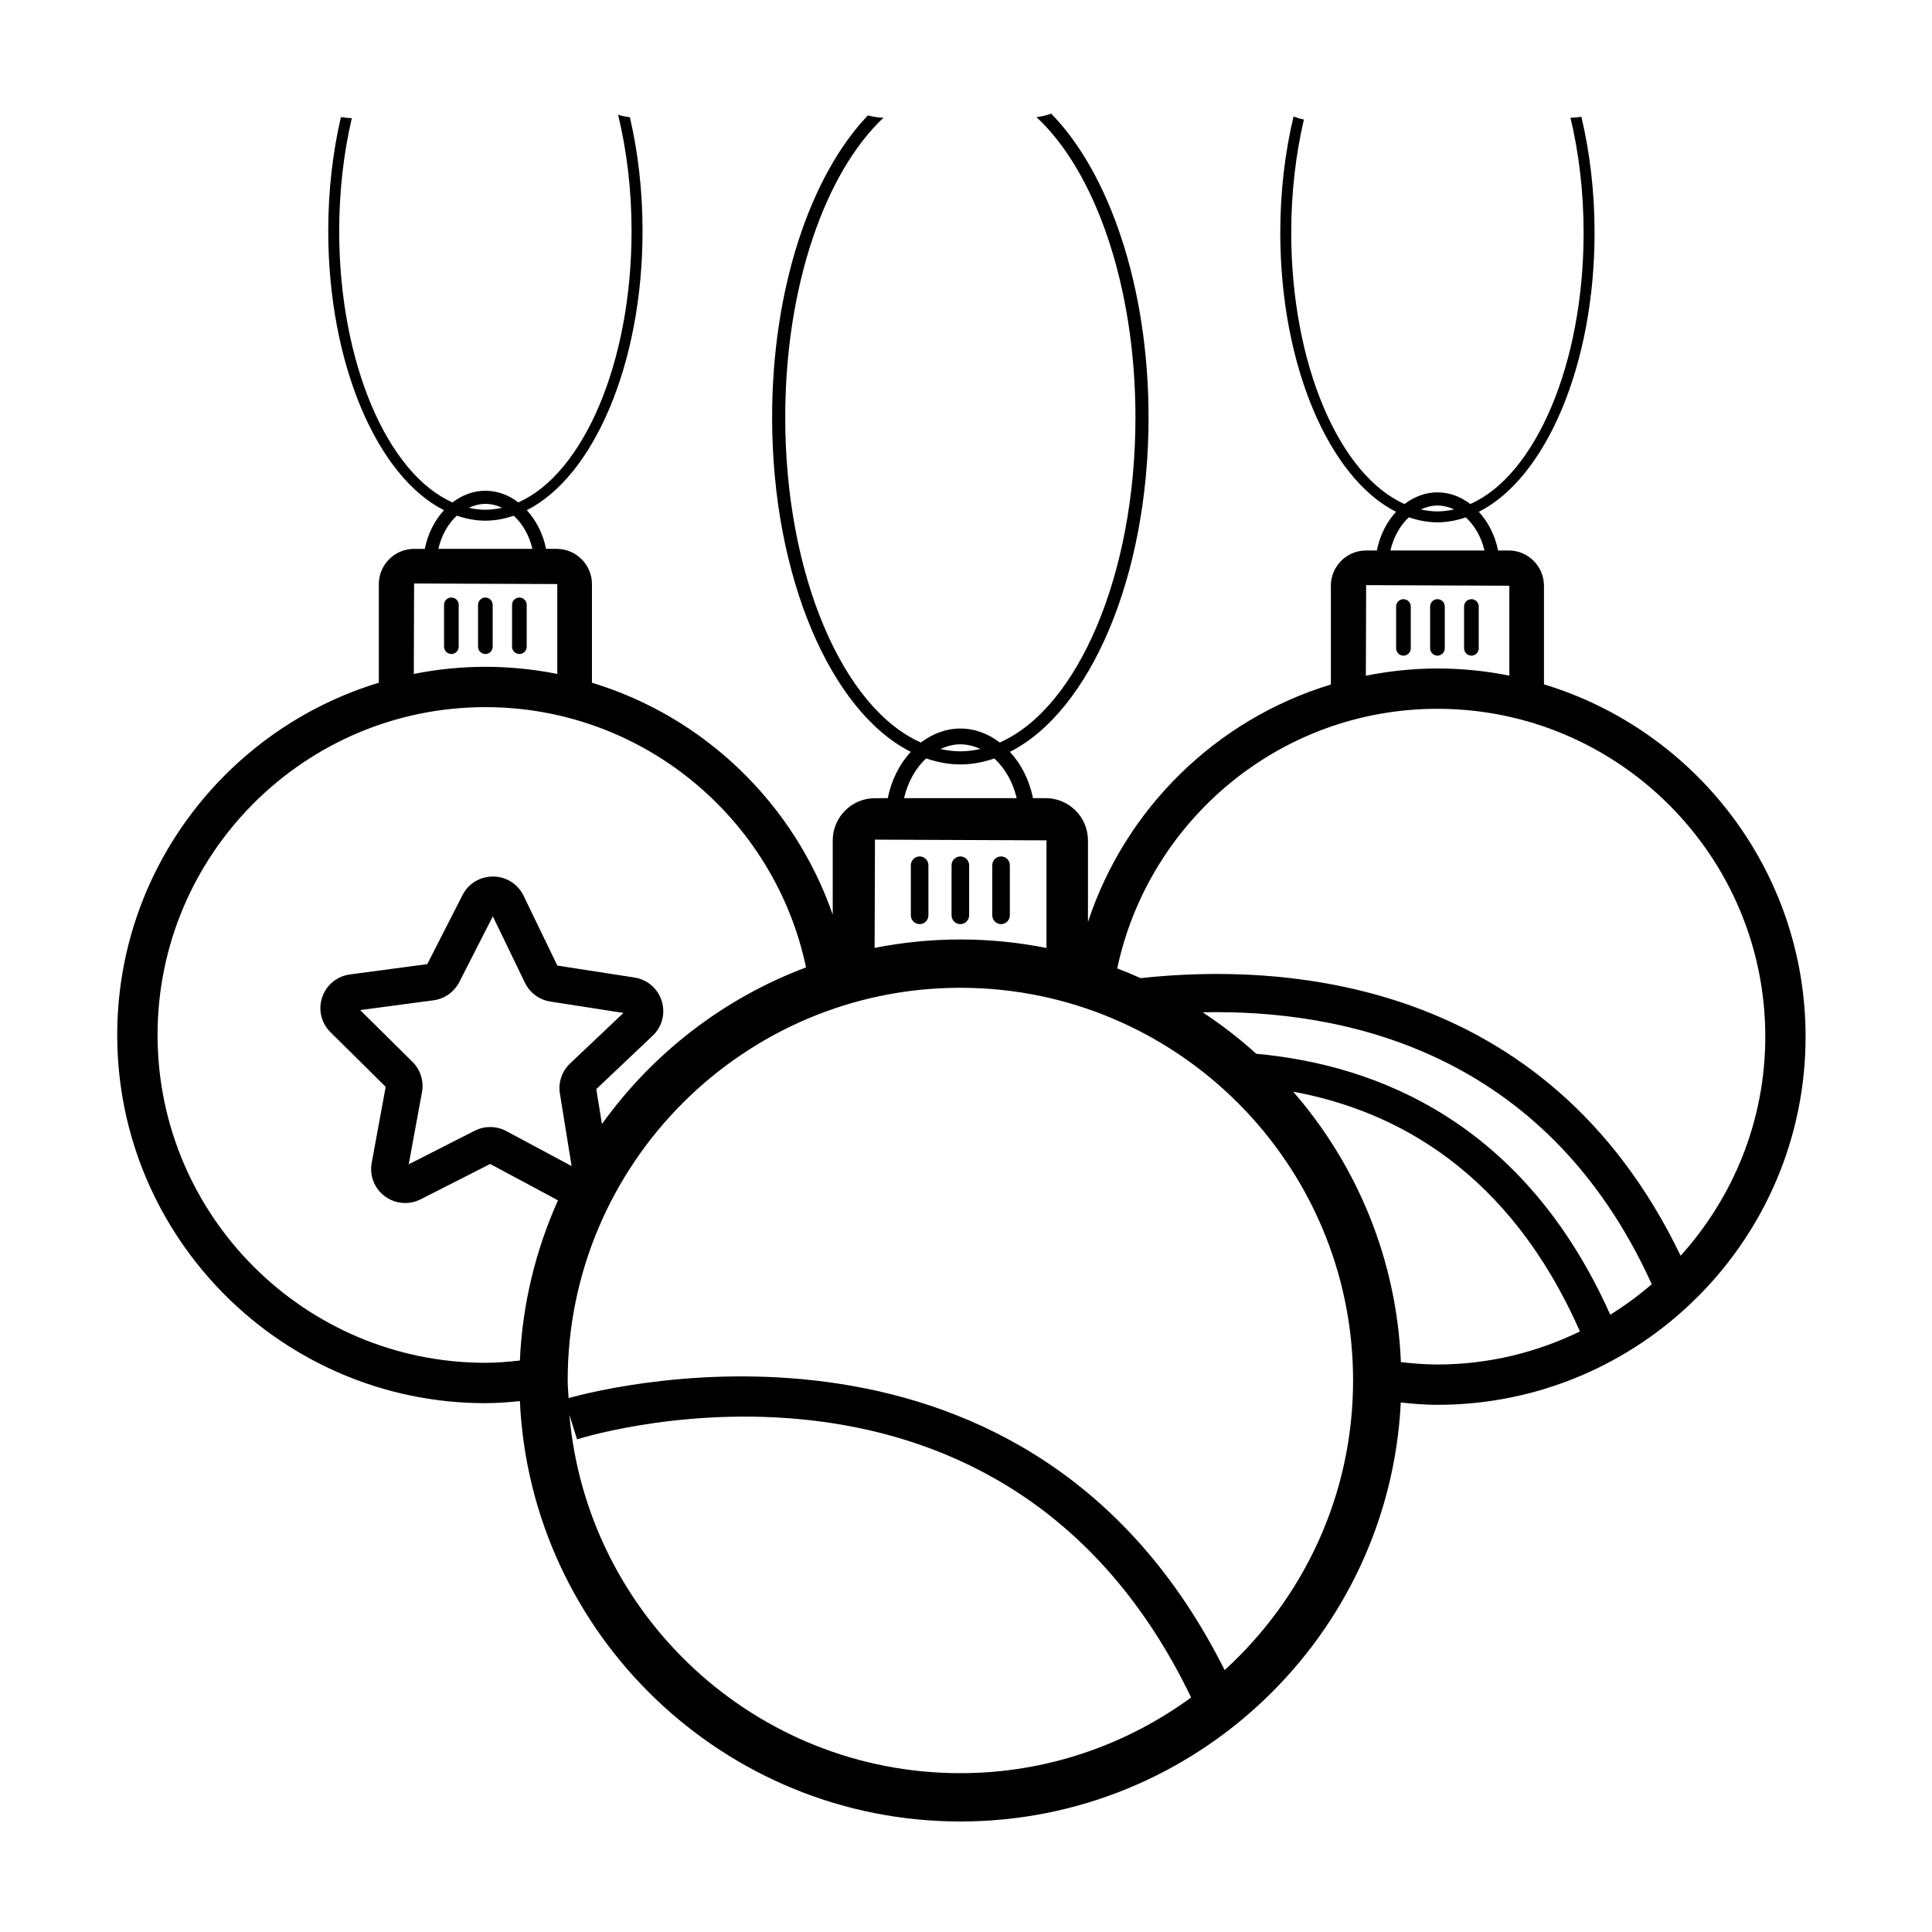 <?xml version="1.0" encoding="UTF-8"?>
<!-- The Best Svg Icon site in the world: iconSvg.co, Visit us! https://iconsvg.co -->
<svg fill="#000000" width="800px" height="800px" version="1.1" viewBox="144 144 512 512" xmlns="http://www.w3.org/2000/svg">
 <g>
  <path d="m387.71 388.9c1.285 0 2.328-1.043 2.328-2.328v-13.277c0-1.285-1.043-2.328-2.328-2.328s-2.328 1.043-2.328 2.328v13.277c0 1.289 1.043 2.328 2.328 2.328z"/>
  <path d="m398.5 388.9c1.285 0 2.328-1.043 2.328-2.328v-13.277c0-1.285-1.043-2.328-2.328-2.328s-2.328 1.043-2.328 2.328v13.277c0.004 1.289 1.043 2.328 2.328 2.328z"/>
  <path d="m409.29 388.9c1.285 0 2.328-1.043 2.328-2.328v-13.277c0-1.285-1.043-2.328-2.328-2.328-1.285 0-2.328 1.043-2.328 2.328v13.277c0 1.289 1.043 2.328 2.328 2.328z"/>
  <path d="m515.93 302.79c-1.074 0-1.941 0.871-1.941 1.941v11.082c0 1.074 0.871 1.941 1.941 1.941 1.074 0 1.941-0.871 1.941-1.941v-11.082c0-1.07-0.867-1.941-1.941-1.941z"/>
  <path d="m526.88 315.81v-11.082c0-1.074-0.871-1.941-1.941-1.941-1.074 0-1.941 0.871-1.941 1.941v11.082c0 1.074 0.871 1.941 1.941 1.941s1.941-0.867 1.941-1.941z"/>
  <path d="m533.94 317.75c1.074 0 1.941-0.871 1.941-1.941v-11.082c0-1.074-0.871-1.941-1.941-1.941-1.074 0-1.941 0.871-1.941 1.941v11.082c0 1.074 0.871 1.941 1.941 1.941z"/>
  <path d="m272.63 515.85c3.094 0 6.129-0.23 9.141-0.547 2.867 61.914 54.121 111.41 116.73 111.41 62.488 0 113.68-49.297 116.72-111.04 3.199 0.355 6.422 0.621 9.711 0.621 53.797 0 97.566-43.77 97.566-97.566 0-43.98-29.262-81.223-69.332-93.367v-26.133c0-5.148-4.191-9.34-9.34-9.34h-2.824c-0.805-4.039-2.633-7.566-5.102-10.246 17.648-8.91 30.676-38.664 30.676-73.996 0-10.922-1.262-21.297-3.5-30.711-0.906 0.168-1.875 0.254-2.879 0.285 2.215 9.293 3.477 19.57 3.477 30.422 0 35.012-12.844 64.344-30.012 71.926-2.539-1.934-5.519-3.086-8.73-3.086-3.207 0-6.18 1.164-8.719 3.09-17.172-7.574-30.023-36.914-30.023-71.93 0-10.672 1.219-20.793 3.359-29.965-0.98-0.184-1.875-0.48-2.746-0.805-2.246 9.43-3.516 19.828-3.516 30.77 0 35.336 13.027 65.094 30.68 74-2.473 2.68-4.281 6.207-5.09 10.246h-2.844c-5.148 0-9.34 4.191-9.34 9.34v26.18c-30.383 9.219-54.484 32.859-64.375 62.949v-21.648c0-6.168-5.019-11.188-11.188-11.188h-3.383c-0.965-4.84-3.152-9.062-6.109-12.273 21.141-10.672 36.742-46.312 36.742-88.633 0-34.621-10.438-64.812-25.809-80.504-1.191 0.453-2.496 0.754-3.894 0.93 15.492 14.352 26.227 44.578 26.227 79.574 0 41.938-15.387 77.074-35.949 86.152-3.039-2.316-6.609-3.695-10.457-3.695-3.844 0-7.402 1.395-10.445 3.703-20.57-9.07-35.961-44.215-35.961-86.16 0-34.859 10.648-64.988 26.043-79.406-1.484-0.059-2.852-0.281-4.129-0.629-15.137 15.812-25.391 45.734-25.391 80.035 0 42.324 15.605 77.969 36.75 88.637-2.961 3.207-5.129 7.434-6.098 12.27l-3.398 0.008c-6.168 0-11.188 5.019-11.188 11.188v19.68c-10.195-29.363-33.949-52.41-63.812-61.469v-26.133c0-5.148-4.191-9.34-9.34-9.34h-2.824c-0.805-4.039-2.633-7.566-5.102-10.246 17.648-8.91 30.676-38.664 30.676-73.996 0-10.699-1.199-20.887-3.356-30.148-1.105-0.133-2.144-0.344-3.121-0.648 2.269 9.391 3.57 19.797 3.57 30.797 0 35.012-12.844 64.348-30.012 71.926-2.539-1.934-5.519-3.086-8.73-3.086-3.207 0-6.18 1.164-8.719 3.09-17.172-7.574-30.023-36.914-30.023-71.93 0-10.66 1.215-20.773 3.352-29.934-0.051 0-0.09 0.016-0.141 0.016-0.977 0-1.855-0.145-2.75-0.273-2.16 9.273-3.363 19.477-3.363 30.191 0 35.336 13.027 65.094 30.68 74-2.473 2.68-4.281 6.207-5.09 10.246h-2.844c-5.148 0-9.34 4.191-9.34 9.34v26.133c-40.062 12.137-69.328 49.379-69.328 93.359 0 53.801 43.77 97.566 97.566 97.566zm-19.324-90.461-13.855-13.703 19.414-2.594c2.941-0.391 5.5-2.199 6.852-4.836l8.887-17.418 8.512 17.605c1.289 2.668 3.812 4.527 6.746 4.984l19.359 3.008-14.156 13.41c-2.16 2.051-3.164 5.023-2.688 7.957l3.106 19.219-17.293-9.27c-1.332-0.715-2.805-1.074-4.281-1.074-1.406 0-2.812 0.324-4.102 0.98l-17.492 8.895 3.519-19.148c0.527-2.922-0.414-5.918-2.527-8.016zm41.594 93.57 2.023 6.473c4.707-1.465 113.48-33.883 162.74 68.422-17.191 12.551-38.293 20.055-61.16 20.055-54.305 0-98.965-41.828-103.61-94.949zm173.64 67.633c-51.48-102.9-162.21-75.316-173.86-72.082-0.07-1.559-0.238-3.094-0.238-4.668 0-57.383 46.684-104.07 104.07-104.07s104.07 46.684 104.07 104.07c0.004 30.398-13.18 57.707-34.031 76.75zm8.375-163.33c-4.43-4.016-9.18-7.68-14.184-10.988 36.527-0.805 90.723 9.746 119 72.051-3.438 2.981-7.117 5.676-10.996 8.094-22.84-51.094-61.965-66.262-93.816-69.156zm38.336 81.711c-1.129-27.348-11.699-52.285-28.531-71.66 27.031 4.961 57.25 21.023 75.973 63.539-11.434 5.551-24.211 8.754-37.75 8.754-3.285 0-6.504-0.262-9.691-0.633zm9.688-227c1.562 0 3.047 0.383 4.434 1.031-1.457 0.32-2.934 0.523-4.434 0.523-1.488 0-2.953-0.199-4.398-0.512 1.383-0.637 2.848-1.043 4.398-1.043zm-7.562 3.121c2.457 0.836 4.977 1.332 7.562 1.332 2.566 0 5.07-0.492 7.512-1.316 2.328 2.133 4.109 5.18 4.945 8.773h-24.922c0.844-3.582 2.566-6.664 4.902-8.789zm-11.336 17.973 37.949 0.156v23.828c-6.168-1.227-12.531-1.895-19.051-1.895-6.496 0-12.828 0.695-18.973 1.914zm18.898 32.773c47.906 0 86.883 38.977 86.883 86.879 0 22.332-8.543 42.656-22.441 58.066-35.73-74.254-106.25-77.598-143.12-73.566-2.035-0.914-4.094-1.777-6.188-2.578 8.355-39.238 43.172-68.801 84.863-68.801zm-126.43 9.414c1.871 0 3.652 0.461 5.309 1.234-1.746 0.383-3.512 0.625-5.309 0.625-1.785 0-3.539-0.238-5.269-0.613 1.656-0.762 3.414-1.246 5.269-1.246zm-9.059 3.738c2.941 1 5.961 1.594 9.059 1.594 3.074 0 6.074-0.59 8.996-1.578 2.789 2.555 4.922 6.203 5.926 10.508h-29.852c1.012-4.285 3.078-7.977 5.871-10.523zm31.883 21.711v28.523c-7.383-1.469-15.012-2.254-22.82-2.254-7.777 0-15.371 0.781-22.727 2.234l0.09-28.691zm-148.7-89.168c1.562 0 3.047 0.383 4.434 1.031-1.457 0.32-2.934 0.523-4.434 0.523-1.488 0-2.953-0.199-4.398-0.512 1.383-0.637 2.848-1.043 4.398-1.043zm-7.562 3.121c2.457 0.836 4.977 1.332 7.562 1.332 2.566 0 5.07-0.492 7.512-1.316 2.328 2.133 4.109 5.18 4.945 8.773h-24.922c0.844-3.582 2.57-6.664 4.902-8.789zm-11.332 17.973 37.949 0.156v23.82c-6.164-1.227-12.531-1.891-19.051-1.891-6.492 0-12.832 0.668-18.973 1.883zm18.895 32.773c41.762 0 76.699 29.637 84.977 68.973-21.895 8.207-40.672 22.805-54.09 41.508l-1.496-9.258 14.934-14.145c2.508-2.375 3.434-5.902 2.402-9.195-1.027-3.312-3.805-5.699-7.234-6.231l-20.426-3.168-8.945-18.5c-1.5-3.106-4.582-5.059-8.039-5.094-3.566 0.02-6.574 1.844-8.145 4.914l-9.34 18.301-20.488 2.734c-3.441 0.457-6.266 2.781-7.367 6.066-1.102 3.266-0.254 6.809 2.203 9.246l14.629 14.469-3.707 20.164c-0.621 3.387 0.711 6.769 3.477 8.832 2.777 2.062 6.422 2.375 9.512 0.809l18.406-9.359 17.977 9.633c-5.871 13.066-9.426 27.383-10.102 42.449-3.008 0.348-6.039 0.609-9.137 0.609-47.906 0-86.879-38.977-86.879-86.879 0-47.906 38.977-86.879 86.879-86.879z"/>
  <path d="m263.62 302.35c-1.074 0-1.941 0.871-1.941 1.941v11.082c0 1.074 0.871 1.941 1.941 1.941 1.074 0 1.941-0.871 1.941-1.941v-11.082c0.004-1.07-0.867-1.941-1.941-1.941z"/>
  <path d="m274.57 315.38v-11.082c0-1.074-0.871-1.941-1.941-1.941-1.074 0-1.941 0.871-1.941 1.941v11.082c0 1.074 0.871 1.941 1.941 1.941 1.07 0 1.941-0.867 1.941-1.941z"/>
  <path d="m281.64 317.32c1.074 0 1.941-0.871 1.941-1.941v-11.082c0-1.074-0.871-1.941-1.941-1.941-1.074 0-1.941 0.871-1.941 1.941v11.082c-0.004 1.074 0.867 1.941 1.941 1.941z"/>
 </g>
</svg>